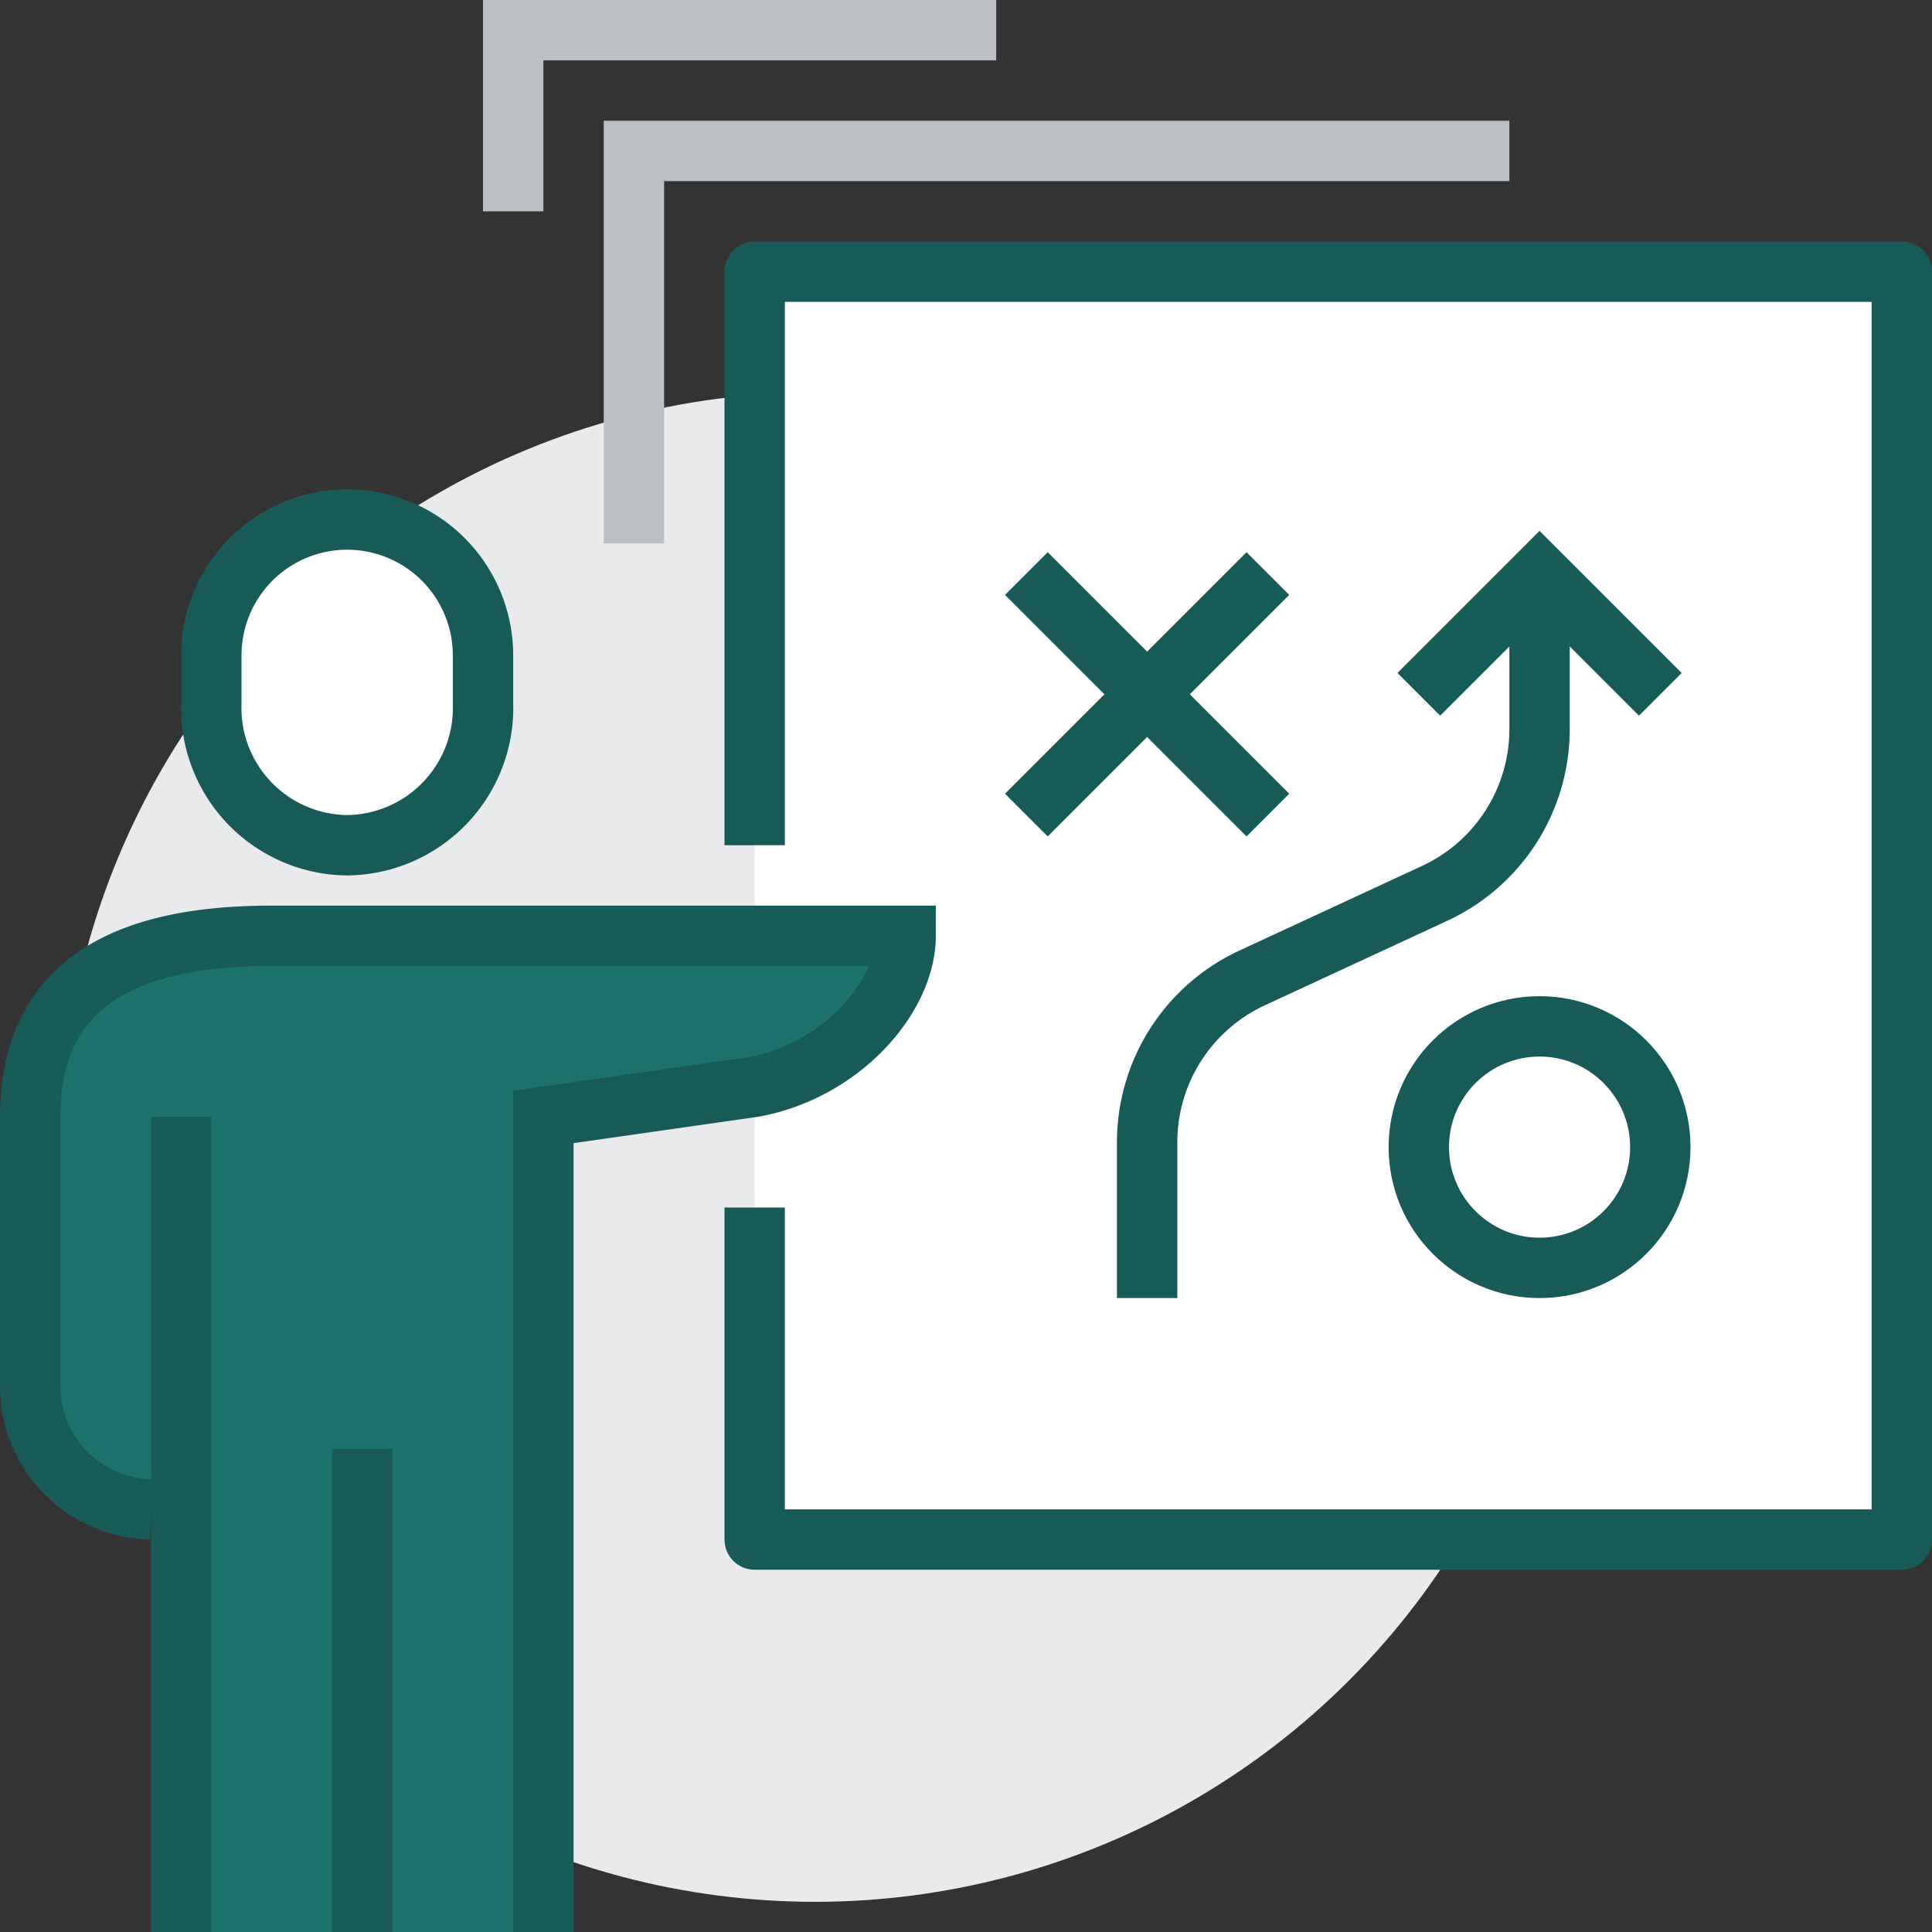 <svg xmlns="http://www.w3.org/2000/svg" viewBox="0 0 64 64"><rect x="0" y="0" width="64" height="64" fill="#333333" stroke="none"/><defs><style>.cls-1{fill:#e9eaeb;}.cls-2,.cls-4{fill:#fff;}.cls-3,.cls-6,.cls-7{fill:none;}.cls-3,.cls-4,.cls-6{stroke:#175a58;}.cls-3{stroke-linejoin:round;}.cls-3,.cls-4,.cls-6,.cls-7{stroke-width:2px;}.cls-4,.cls-6,.cls-7{stroke-miterlimit:10;}.cls-5{fill:#1e726e;}.cls-7{stroke:#bcc0c4;}</style></defs><title>Asset 2</title><g id="Layer_2" data-name="Layer 2"><g id="icons"><circle class="cls-1" cx="27" cy="38" r="25"/><rect class="cls-2" x="25" y="9" width="38" height="42"/><polyline class="cls-3" points="25 28 25 9 63 9 63 51 25 51 25 40"/><path class="cls-4" d="M11.5,28A4.55,4.55,0,0,0,16,23.29V21.71a4.5,4.5,0,1,0-9,0v1.58A4.55,4.55,0,0,0,11.5,28Z"/><path class="cls-5" d="M9,31H30c0,2-2.18,4.49-5,5l-7,1V64H6V50H5a4.08,4.08,0,0,1-4-4V37C1,32.51,4.25,31,9,31Z"/><path class="cls-6" d="M18,64V37l7-1c2.92-.56,5-3,5-5H9c-4.75,0-8,1.51-8,6v9a4.08,4.08,0,0,0,4,4"/><line class="cls-6" x1="12" y1="48" x2="12" y2="64"/><line class="cls-6" x1="6" y1="37" x2="6" y2="64"/><polyline class="cls-7" points="21 18 21 5 50 5"/><polyline class="cls-7" points="17 7 17 1 33 1"/><line class="cls-6" x1="34" y1="19" x2="42" y2="27"/><line class="cls-6" x1="34" y1="27" x2="42" y2="19"/><circle class="cls-6" cx="51" cy="38" r="4"/><path class="cls-6" d="M38,43V37.84a6,6,0,0,1,3.49-5.45l6-2.78A6,6,0,0,0,51,24.16V19"/><polyline class="cls-6" points="55 23 51 19 47 23"/></g></g></svg>